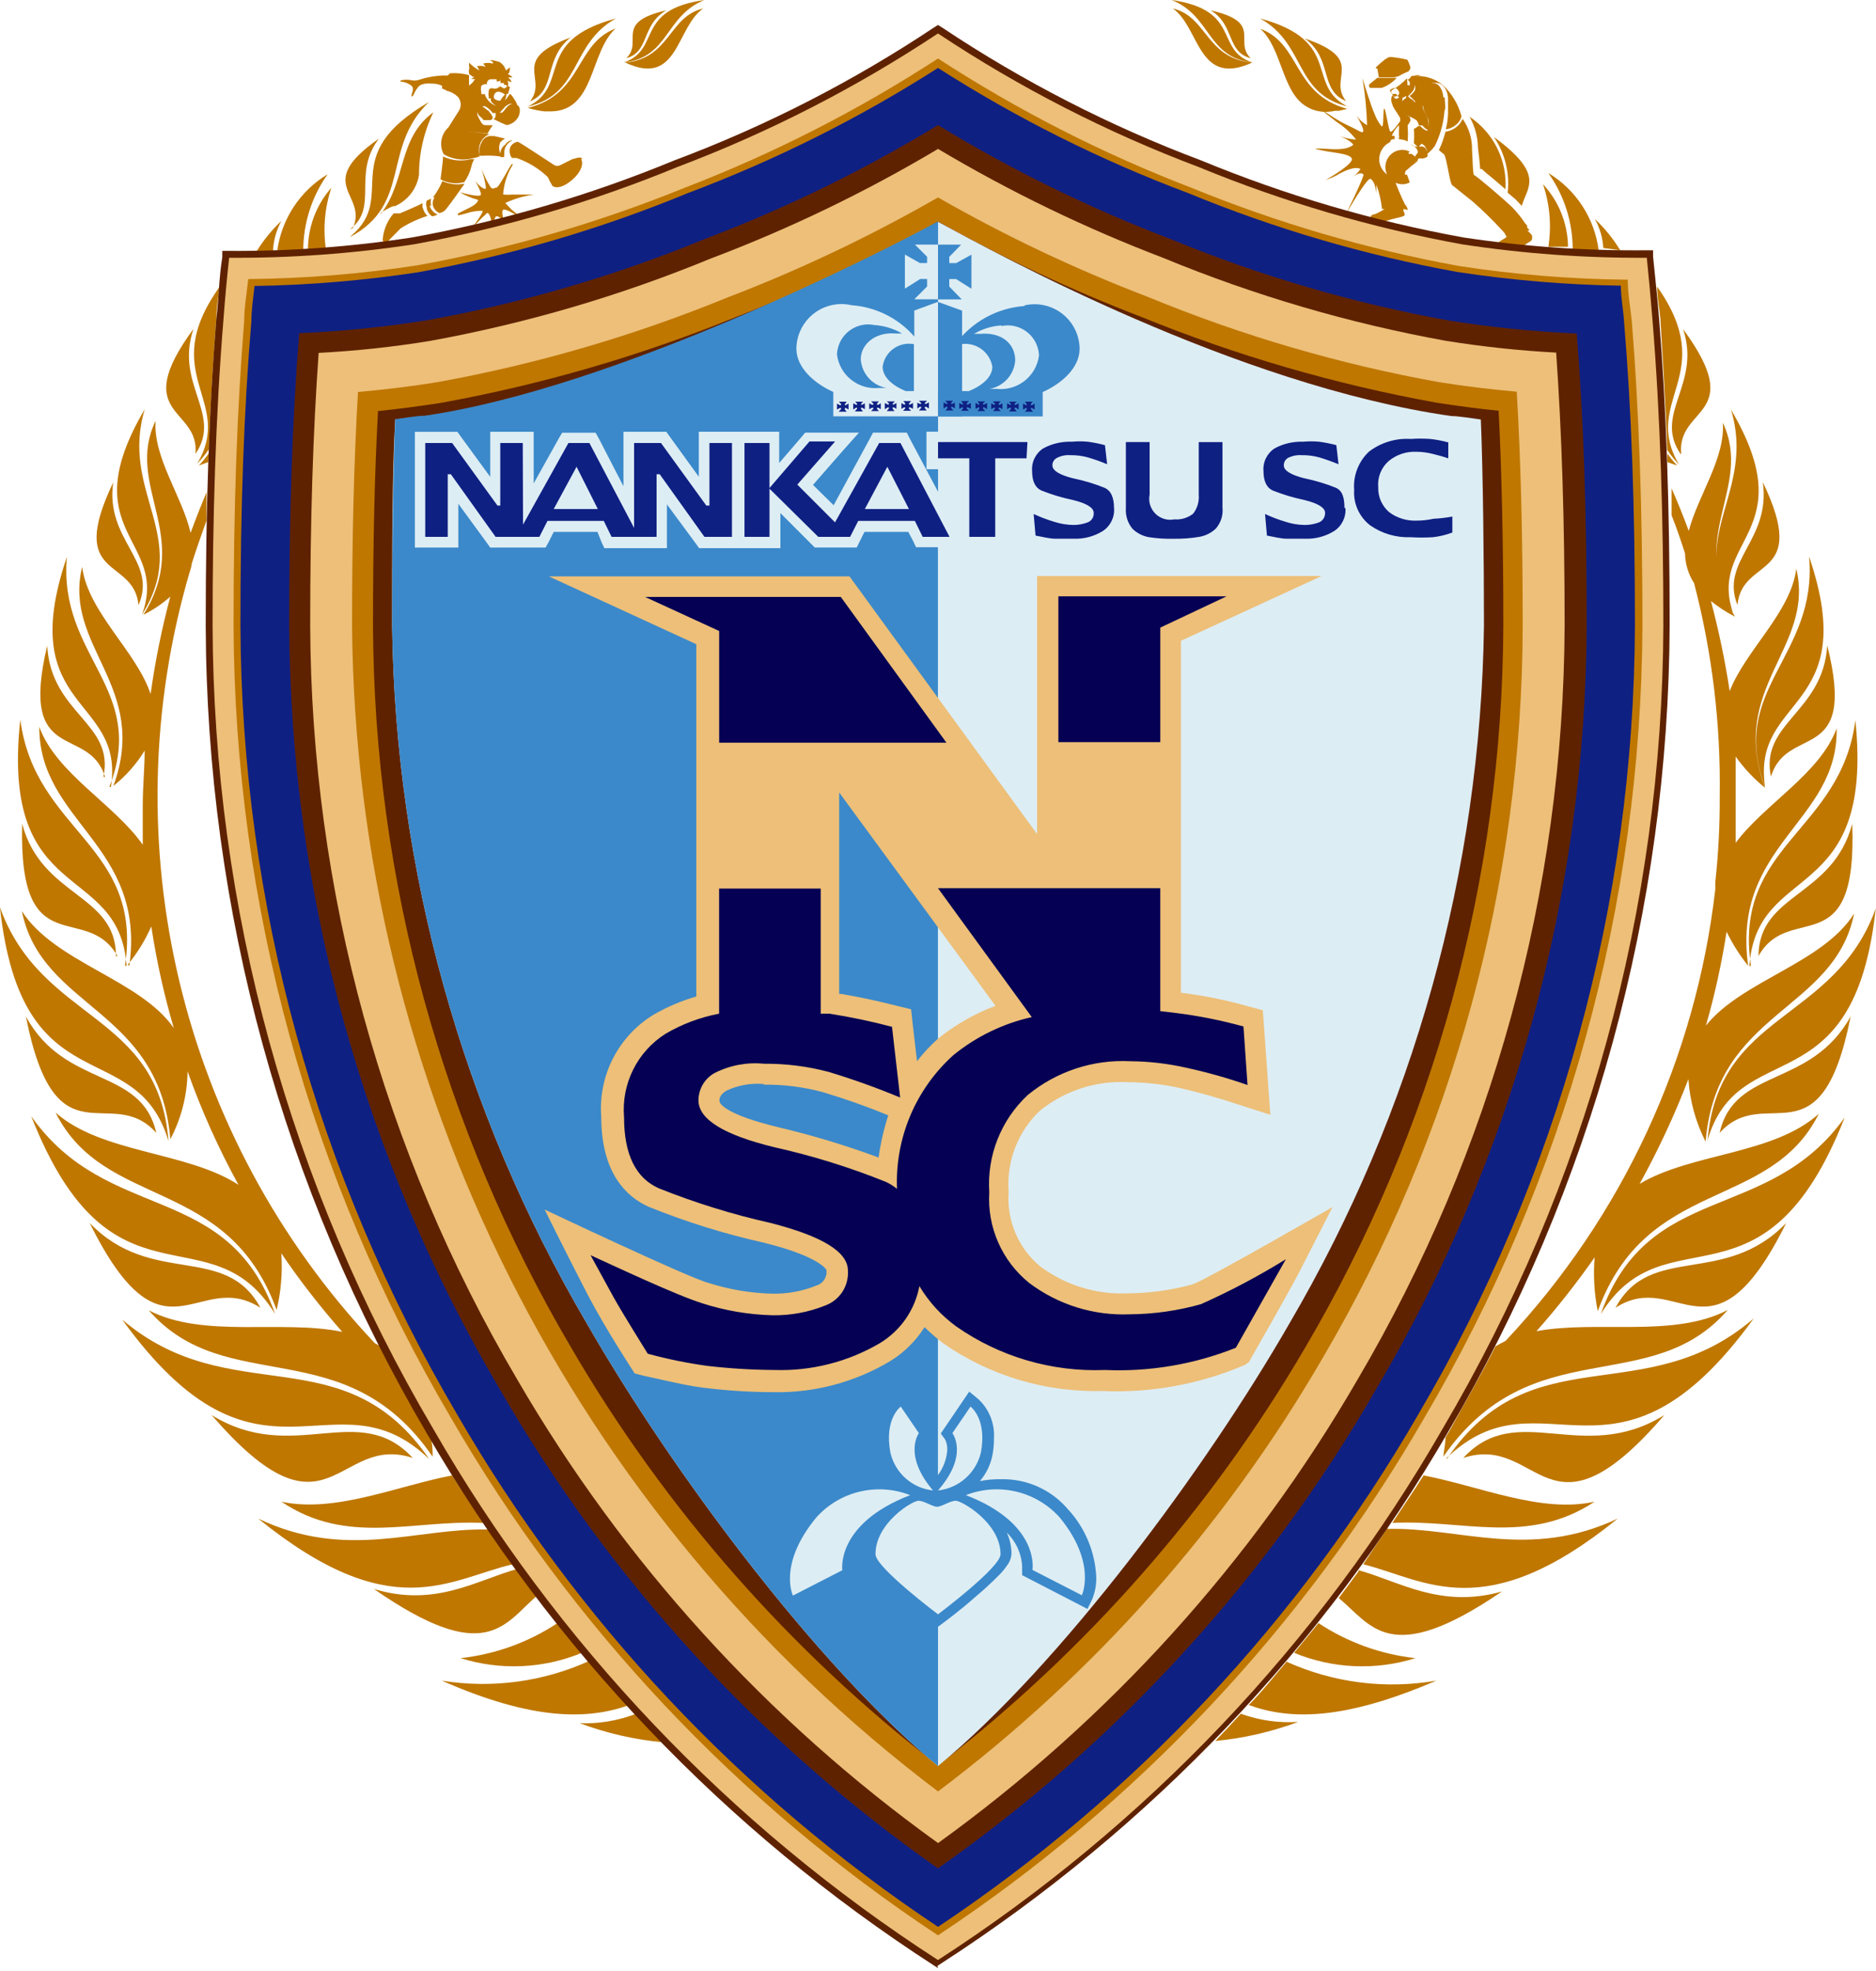 <?xml version="1.0" encoding="UTF-8"?><svg id="_レイヤー_1" xmlns="http://www.w3.org/2000/svg" viewBox="0 0 56.778 59.617"><defs><style>.cls-1{fill:none;}.cls-2{fill:#050053;}.cls-3,.cls-4{fill:#edbf78;}.cls-5,.cls-6{fill:#bf7700;}.cls-7,.cls-8{fill:#ddedf4;}.cls-9,.cls-10{fill:#0f2083;}.cls-11,.cls-12{fill:#3b89ca;}.cls-12,.cls-13,.cls-10,.cls-8,.cls-6,.cls-4{fill-rule:evenodd;}.cls-13{fill:#5f2200;}</style></defs><rect class="cls-1" width="56.778" height="59.617"/><path class="cls-5" d="m39.167,49.993c1.167.482,2.467.539,3.672.161-1.048-.115-2.054-.478-2.934-1.06l-.738.899Zm5.678-44.883l.104.095.341.284.274.237c.055-.874-.359-1.71-1.088-2.195.164.289.252.614.256.946.019.132.057.483.066.634l.047 0Zm3.539,2.46c-.125-.971-.686-1.831-1.524-2.337.486.682.744,1.5.738,2.337h.785Zm-2.508-1.533l.18.189c.17-.577.71-.946-.842-2.082.336.494.483,1.091.416,1.684l.246.208Zm4.58,7.57c.108.157.228.306.36.445-1.154-1.959,1.23-2.697-.662-5.384,0,.331.066.643.095.946.076,1.268.161,2.574.208,3.974v.019Zm-2.195,31.814c-1.609.36-3.463-.464-5.176-.795-.303.483-.625.946-.946,1.438,2.129-.114,4.107.691,6.123-.643Zm2.621-31.682c-.142-1.476,2.016-1.117.057-3.785.558,1.675-.908,2.564-.076,3.776l.019.009Zm-1.845-6.17c-.213-.348-.47-.666-.767-.946.149.271.236.571.256.88l.511.066Zm-2.176-.104h.596c-.009-.703-.279-1.377-.757-1.893.207.612.262,1.264.161,1.902v-.009ZM18.869,1.893c1.391-.151,1.24-1.401,2.451-1.893-2.139.303-1.287,1.505-2.451,1.893Zm-1.58-.766c-1.893.691-.681,1.23-1.249,1.94.823-.35.388-1.287,1.249-1.949v.009Zm23.449,1.93c-.568-.71.643-1.249-1.249-1.893.861.615.426,1.552,1.249,1.893ZM18.642.558c-2.555.691-1.334,2.025-2.678,2.669,1.656-.388,1.277-1.893,2.678-2.669Zm19.267,1.334c-1.164-.379-.312-1.58-2.451-1.893,1.211.483,1.06,1.732,2.451,1.893Zm2.905,1.344c-1.344-.653-.123-1.987-2.678-2.678,1.401.776,1.022,2.281,2.678,2.669v.009Zm-2.962-1.476c-.53-.52.397-1.079-1.211-1.448.738.445.473,1.259,1.211,1.448ZM20.166.312c-1.609.369-.681.946-1.211,1.448.71-.189.445-1.003,1.211-1.448Zm32.42,17.98c.142-1.476,2.195-.719.767-3.709.246,1.77-1.306,2.375-.767,3.719v-.009Zm1.013,5.195c.502-1.618,2.621-.303,1.703-3.965-.123,2.035-2.044,2.337-1.703,3.974v-.009Zm-.18.303c-.407-2.763,2.934-2.262,1.334-6.955.265,3.038-2.451,3.984-1.334,6.965v-.009ZM13.939,50.154c1.205.378,2.504.321,3.672-.161l-.738-.899c-.88.582-1.885.945-2.934,1.06Zm39.281-21.235c.946-1.684,3.0.312,2.839-4.003-.587,2.224-2.82,2.091-2.839,4.003Zm-.946,10.712c-1.628.842-3.946.293-5.772.634.629-.71,1.216-1.456,1.76-2.233-.044.544-.013,1.092.095,1.628,1.486-4.079,5.205-3,6.69-5.971-1.372,1.24-3.861,1.183-5.422,2.12.563-1.022,1.057-2.081,1.476-3.17.043.66.22,1.304.52,1.893.331-3.974,3.889-3.918,4.495-6.899-.946,1.505-3.397,2.025-4.485,3.388.268-.932.476-1.88.625-2.839.179.367.398.713.653,1.031-.511-3.672,2.735-4.344,2.678-7.182-.502,1.372-2.176,2.281-3.057,3.463v-2.612c.252.355.551.673.89.946-1.126-3.038,1.514-4.23.946-6.624-.17,1.325-1.533,2.46-2.016,3.7-.14-.918-.33-1.828-.568-2.725.226.182.47.341.729.473-1.505-2.413.558-3.899-.369-5.867.076,1.079-.748,2.195-1.031,3.274-.161-.435-.331-.861-.52-1.287v.814c.151.379.284.766.407,1.154.006.319.101.631.274.899.55,2.109.811,4.284.776,6.463.004.857-.04,1.713-.132,2.564-.005.072-.005.145,0,.218-.588,5.123-2.815,9.919-6.35,13.674l-.303.161c-.445.88-.946,1.741-1.419,2.602l-.095.151c0,.189-.047.379-.066.587,2.687-3.851,6.246-1.732,8.602-4.429l-.009-0Zm.672-10.409c.218-3.189,3.785-1.798,3.208-7.438-.435,3.388-3.709,3.766-3.161,7.428l-.047.009Zm-1.277,5.299c.946-3.293,4.438-.946,5.101-7.04-1.249,3.454-4.779,3.113-5.091,7.031l-.009.009Zm.804-15.917c-.842-2.3,2.129-2.46-.085-6.217.766,2.517-1.401,3.833.095,6.208l-.009.009ZM37.899,1.893c-1.41-.132-1.353-1.391-2.404-1.637.823.568.748,2.394,2.404,1.637Zm12.86,12.188c-.106-.113-.204-.233-.293-.36-.005.085-.005.17,0,.256l.293.104ZM8.517,45.422c1.997,1.344,3.974.539,6.113.643-.322-.473-.634-.946-.946-1.438-1.684.322-3.539,1.145-5.167.795ZM18.926,1.893c1.609.757,1.533-1.069,2.356-1.637-1.05.246-.994,1.505-2.356,1.637Zm-2.952,1.372c.164.049.332.084.502.104h.18c1.363,0,1.183-1.798,1.978-2.508-1.24.473-.975,1.978-2.659,2.404ZM38.145.871c.653.587.653,1.893,1.372,2.337l.114.066c.242.113.516.14.776.076h.123l.246-.057c-1.656-.454-1.391-1.959-2.631-2.423ZM6.312,13.721c-.089.127-.187.247-.293.36l.284-.104c.008-.085.011-.17.009-.256Zm-2.016,4.873c1.495-2.375-.672-3.691.085-6.217-2.214,3.757.757,3.918-.085,6.217Zm13.248,33.527c.807.302,1.65.496,2.508.577-.274-.284-.539-.568-.804-.861-.551.213-1.141.31-1.732.284h.028Zm.312-1.893c-1.402.642-2.963.853-4.485.606,2.773,1.221,4.429,1.183,5.678.738-.445-.407-.833-.852-1.221-1.306l.028-.038Zm19.73,1.571c-.265.293-.53.577-.804.861.858-.082,1.701-.276,2.508-.577-.588.038-1.178-.046-1.732-.246l.028-.038Zm-21.33-3.539l-.596-.804c-1.221.331-2.479,1.173-4.344.606,3.397,2.356,3.937,1.069,4.94.199Zm22.711,1.968c-.388.454-.776.946-1.173,1.344,1.23.445,2.839.483,5.678-.738-1.531.267-3.106.069-4.523-.568l.019-.038Zm-25.976-6.094c-2.593-3.785-6-1.419-9.293-4.22,4.192,5.791,6.388,1.438,9.293,4.22Zm2.527,3.18l-.738-1.05c-2.167-.057-4.296.946-6.965-.331,4.041,3.274,5.763,1.836,7.703,1.382Zm-3.028-3.217c-1.637-1.77-3.605.237-6.085-1.296,3.558,4.116,3.766.539,6.085,1.296Zm39.555-9.832c1.401-1.542,3.066,1.031,3.965-3.52-1.211,2.186-3.511,1.524-3.965,3.52Zm-3.151,5.29c1.893-1.221,2.924,1.959,5.167-2.564-1.874,1.949-4.107.596-5.167,2.564Zm-.445.189c1.978-3.17,4.949.237,7.381-5.943-2.318,3.246-5.933,1.883-7.381,5.943Zm-7.334,7.788l-.596.804c1.003.833,1.542,2.12,4.94-.199-1.864.53-3.123-.312-4.344-.643v.038Zm-33.234-7.977c-1.06-1.968-3.293-.615-5.167-2.564,2.243,4.523,3.255,1.344,5.167,2.564ZM11.526,6.435c.117-.076.241-.143.369-.199h.057c.389-.17.664-.527.729-.946h0c-0-.656.149-1.303.435-1.893-1.079.785-.814,2.063-1.59,3.075v-.038Zm32.761,37.663c2.318-.757,2.527,2.839,6.085-1.296-2.479,1.533-4.448-.473-6.085,1.296Zm-.502,0c2.905-2.782,5.101,1.571,9.293-4.22-3.293,2.839-6.709.445-9.293,4.258v-.038Zm-1.788,2.11l-.738,1.107c1.893.473,3.662,1.893,7.703-1.382-2.669,1.259-4.798.256-6.965.312v-.038ZM8.517,6.681c-.296.28-.554.598-.767.946h.511c.009-.331.097-.656.256-.946Zm-2.555,7.353c.131-.139.251-.287.36-.445.047-1.401.132-2.706.227-3.965,0-.312.057-.634.095-.946-1.912,2.678.473,3.416-.681,5.356Zm-1.77,4.268c.587-1.344-1.013-1.949-.766-3.709-1.429,2.99.625,2.233.766,3.709Zm1.722-4.571c.833-1.211-.634-2.101-.057-3.785-1.959,2.669.199,2.356.057,3.785Zm2.413,26.014c-1.448-4.06-5.063-2.697-7.381-5.981,2.432,6.179,5.403,2.773,7.381,5.981Zm.946-32.174h.596c-.099-.635-.044-1.284.161-1.893-.461.522-.713,1.196-.71,1.893h-.047Zm1.315-.397c1.893-1.013.946-2.697,2.394-4.088-2.829,1.647-.927,2.829-2.347,4.041l-.047.047Zm0-.237c.89-.662.057-1.665.88-2.744-2.006,1.401-.331,1.665-.785,2.697l-.095.047Zm-1.41.634c.002-.825.26-1.628.738-2.3-.828.498-1.388,1.343-1.524,2.3h.785Zm-4.079,26.941c-.312-3.918-3.842-3.577-5.101-7.069.662,6.085,4.116,3.785,5.101,7.069Zm-.369-.246c-.454-1.997-2.754-1.334-3.946-3.52.899,4.552,2.564,1.978,3.946,3.52Zm-.946-5.053c.549-3.662-2.725-4.041-3.17-7.447-.615,5.678,2.99,4.258,3.217,7.447l-.047-0Zm-.274-.293c0-1.893-2.252-1.779-2.839-4.003-.114,4.315,1.921,2.318,2.886,4.003h-.047Zm-.199-5.119c1.164-2.981-1.552-3.927-1.287-6.955-1.599,4.694,1.76,4.192,1.334,6.955h-.047Zm-.18-.303c.341-1.637-1.58-1.893-1.703-3.965-.871,3.662,1.249,2.347,1.751,3.965h-.047Zm.738,5.678c.288-.35.527-.739.71-1.154.158,1.039.385,2.067.681,3.075-1.022-1.476-3.596-1.978-4.599-3.539.606,2.981,4.154,2.924,4.495,6.898.334-.633.513-1.337.52-2.053.421,1.185.937,2.333,1.542,3.435-1.552-1.013-4.135-.946-5.536-2.186,1.486,2.971,5.205,1.893,6.69,5.971.134-.56.182-1.138.142-1.713.564.83,1.181,1.623,1.845,2.375-1.836-.379-4.211.208-5.858-.653,2.356,2.697,5.952.577,8.592,4.429,0-.208,0-.397-.066-.587l-.095-.151c-.502-.861-.946-1.722-1.419-2.602l-.17-.095c-5.877-6.229-8.01-15.108-5.602-23.326.031-.086.054-.175.066-.265.142-.445.293-.871.445-1.296v-.852c-.17.407-.331.814-.483,1.23-.255-1.107-1.136-2.271-1.06-3.388-.946,1.968,1.136,3.454-.369,5.867.294-.147.568-.331.814-.549-.258.968-.457,1.951-.596,2.943-.435-1.296-1.893-2.47-2.072-3.842-.587,2.413,2.053,3.605.946,6.624.376-.298.697-.66.946-1.069,0,.539-.057,1.079-.057,1.628v1.221c-.861-1.23-2.621-2.158-3.132-3.568-.009,2.886,3.236,3.568,2.725,7.23l-.047-.038Z"/><path class="cls-5" d="m14.81,4.06h0c-.331-.059-.667-.087-1.003-.085h0c.317-.001.633.021.946.066.049-.088.103-.173.161-.255h-.227c-.076,0-.114-.066-.151-.132-.032-.055-.061-.112-.085-.17-.007-.021-.007-.045,0-.066v-.085l.076-.066c.029-.028.065-.047.104-.057h0c.085,0,.151.076.189.104.035.029.064.064.085.104h.076c.047.009.095.009.142,0h0s.057-.076.114-.132c.053-.074.13-.127.218-.151h0c.077-.004.152.023.208.076-.019-.079-.054-.153-.104-.218,0,0-.085-.151-.132-.151-.056.093-.122.179-.199.255-.063.051-.138.087-.218.104h0c-.164-.059-.291-.192-.341-.36-.034.012-.07.012-.104,0,.003-.022.003-.044,0-.066-.014-.056-.014-.114,0-.17.016-.027.044-.045.076-.047.029-.019.066-.019.095,0h0c-.004-.016-.004-.032,0-.047.007-.056.049-.102.104-.114h.189c.006.022.006.045,0,.066h-.057.066c.036.004.072-.003.104-.019v-.057h0c.011.04.011.083,0,.123h.104c.013.017.013.04,0,.057h.057s.047,0,.047.104c.076-.17,0-.227,0-.227.046.01.09.026.132.047-.014-.059-.052-.111-.104-.142.043-.014.089-.014.132,0-.033-.051-.083-.088-.142-.104.076-.047.066-.208.066-.208l-.123.095c-.032-.12-.115-.221-.227-.274v.123c.022-.026.042-.055.057-.085-.102-.054-.216-.081-.331-.076.151.047.104.104.104.104-.096-.028-.198-.028-.293,0,.057.066.114.123,0,.076-.06-.01-.12-.01-.18,0l.066.132c-.115-.064-.22-.143-.312-.237-.003.109.013.218.047.322h0s-.047-.18-.047-.142c-.009.044-.009.089,0,.132h0s0,.057.057.066,0,0,0,0h0c.024.034.062.055.104.057h0l-.095.057h0c.037.007.076.007.114,0h0c-.04.082-.102.151-.18.199h0v-.208h0c.003-.035.003-.069,0-.104-.187-.054-.383-.073-.577-.057l-.066.066h-.132c-.264.011-.525.059-.776.142-.069.015-.14.015-.208,0-.091-.019-.184-.019-.274,0-.057,0-.057.057,0,.047.107.013.209.056.293.123.095.085,0,.237,0,.284s0,.066.057,0c.037-.093.088-.179.151-.255.057-.066.18-.114.416-.095.105-.001.208.022.303.066-.005.028-.005.057,0,.085.051.014.099.037.142.066.129.031.246.096.341.189.104.133.104.321,0,.454l-.293.464c-.228.207-.287.542-.142.814.263.153.575.197.871.123.071-.013.141-.032.208-.057v-.095c-.055-.241.074-.486.303-.577Zm-1.401.672c0,.151-.066.615-.076.691.219.123.478.153.719.085h0c.103-.145.177-.309.218-.483.016-.074.044-.145.085-.208h-.114c-.279.07-.574.04-.833-.085Zm1.997-2.12h-.047c-.031.027-.066.05-.104.066h0l-.114-.066h0l-.095.057h0c-.045.019-.097.019-.142,0h-.047c-.035.01-.061.04-.066.076-.004.038-.004.076,0,.114v.076h0c.003-.019.003-.038,0-.057.005-.031.005-.063,0-.095h0c-.01.044-.01.089,0,.132v.057c.021.009.045.009.066,0h0c-.003.028-.003.057,0,.085.058.084.14.147.237.18h0c.049-.016.094-.042.132-.076.058-.098.093-.208.104-.322h.047l.057-.199-.028-.028Zm-.265.435s-.265,0-.18-.189.322,0,.322,0c-.056.056-.104.12-.142.189Zm-1.987,2.924h0c-.048.065-.068.147-.057.227.025.108.098.199.199.246h0c.083-.01.159-.055.208-.123.132-.161.473-.643.558-.766-.226.045-.461.019-.672-.076-.076.174-.171.339-.284.492h.047Zm-.104.246c-.022-.068-.022-.141,0-.208l-.132.057h0c-.032.066-.032.143,0,.208-.004.015-.004.032,0,.047.025.087.079.164.151.218h.047l.132-.047c-.119-.049-.21-.15-.246-.274l.047-0Zm2.508-1.968h-.095c-.07.019-.131.062-.17.123-.087.061-.143.159-.151.265-.003.038-.003.076,0,.114h.123c-.01-.024-.01-.051,0-.076-.026-.182.076-.358.246-.426h.047Zm2.072.558c-.066-.095-.227,0-.293,0l-.379.189c-.056.03-.124.03-.18,0-.265-.17-.946-.625-1.088-.7h0c-.018-.01-.039-.01-.057,0-.082.021-.151.076-.189.151-.027.076-.027.16,0,.237.007.037.027.071.057.095h.132c.353.122.676.319.946.577.036.082.077.161.123.237,0,.047.199.18.568-.114s.388-.577.312-.672h.047Zm-4.836,1.486c-.014-.049-.014-.102,0-.151-.17.095-.691.312-.691.312h-.189c-.189.218-.304.489-.331.776,0,.161.114.151.161.076s.256-.265.379-.397c.254-.161.527-.288.814-.379-.064-.059-.11-.134-.132-.218l-.009-.019Zm2.546-2.508c.142-.026.267-.112.341-.237.045-.081.061-.174.047-.265,0-.076-.132-.17-.218-.151h0c-.075.024-.141.07-.189.132-.057.066-.085.123-.132.142h0c-.062.014-.127.014-.189,0,.002.032.002.063,0,.095h0c-.002.049-.031.093-.076.114h-.076.123c.119.065.242.122.369.17Zm-.199.52c.041-.045.089-.083.142-.114l-.331-.076h-.142c-.108.02-.198.095-.237.199-.054.091-.075.198-.057.303-.005.031-.005.063,0,.095h.066c.186-.011.373-.005.558.019v-.095c-.044-.106-.044-.225,0-.331Zm-.52-1.107h0c-.031.01-.06.026-.085.047-.024.028-.053.05-.085.066h0v.057s0,.104.085.161.085.114.114.104h.208s.057-.047.057-.076h0c-.015-.045-.037-.086-.066-.123h0l-.076-.095c-.047,0-.104-.104-.161-.095h0l.009-.047Zm.88,2.687h.662c-.301.041-.595.127-.871.255l.18.189c.11.097.227.185.35.265.114.076.095.076.057.057l-.218-.123c-.095-.057-.397-.246-.445-.17s.047.397.123.558,0,.142,0,0-.256-.445-.341-.36c-.071.165-.113.341-.123.52-.008-.088-.008-.177,0-.265,0-.227-.076-.379-.132-.369-.186.168-.359.348-.52.539.189-.255.426-.587.379-.606-.164-.001-.327.024-.483.076-.208.057-.312.095-.246,0l.322-.161c.284-.132.274-.246.274-.246-.193-.049-.378-.126-.549-.227.218.057.568.142.625.085s-.17-.445-.17-.445c.104.161.274.274.322.255s-.123-.615-.123-.615c.07.204.165.398.284.577.066.066.104,0,.17,0s.388-.625.445-.691.057,0,0,.076c-.142.253-.226.534-.246.823.101.012.202.012.303,0l-.028 0Z"/><path class="cls-5" d="m41.732,2.337h.464c.081-.01.159-.039.227-.085l.161-.076c.057,0,.104-.095.104-.132-.021-.083-.053-.162-.095-.237-.168-.042-.339-.071-.511-.085-.104,0-.293.18-.397.274s0,.076,0,.076l.047.265Zm.946,1.278v-.066h0c-.048-.026-.092-.058-.132-.095-.057-.051-.105-.112-.142-.18h0c.033.06.074.114.123.161.035.037.076.066.123.085.076.03.149.068.218.114.039.046.065.102.076.161.035-.004.07-.004.104,0,.047.047.104.123.18.132.009-.047.009-.095,0-.142.005-.038.005-.076,0-.114,0-.123-.114-.265-.161-.388-.018-.091-.018-.184,0-.274v-.123c.003-.087.029-.172.076-.246.051-.072.13-.12.218-.132h.095c.096-.006.189.036.246.114.077.101.12.223.123.35v.473c-.006.156-.028.312-.066.464.132,0,.426-.142.473-.397h0c-.098-.362-.295-.69-.568-.946-.198-.157-.439-.25-.691-.265h-.104c.033-.013.071-.013.104,0,0,0,0-.066-.199,0,.024-.01.051-.01.076,0-.043-.013-.089-.013-.132,0-.028.047-.067.086-.114.114h0c.023.014.043.033.057.057.01.037.01.076,0,.114-.027-.002-.054-.012-.076-.028h0c.017-.029.017-.065,0-.095.008-.031.008-.064,0-.095h0c-.139.145-.299.269-.473.369v.104h.142c.032.049.07.093.114.132.142,0,.35-.17.379-.303h0c-.032.097-.099.179-.189.227h0v.095h0c.009-.019.018-.038.028-.057h0c.076-.063.143-.136.199-.218.018-.05.034-.1.047-.151h0v.379c.005.05.005.101,0,.151h0l-.114-.104c-.057,0-.085-.085-.104-.076h0l-.114.085c-.024.017-.044.04-.057.066h0c.005-.057.005-.114,0-.17-.06.043-.127.075-.199.095h0c-.039-.034-.074-.072-.104-.114h0c-.044.086-.044.188,0,.274,0,.085.199.322.237.426v.085c-.114.161-.237.331-.293.322s-.142-.691-.189-.7,0,.625-.085.53c-.079-.097-.143-.206-.189-.322-.142-.312-.388-1.136-.388-1.136.082.472.129.95.142,1.429-.129-.071-.239-.172-.322-.293,0,0,.369.606.123.492h0l-.256-.132c-.242-.108-.473-.238-.691-.388-.208-.142-.189-.104-.132-.057l.35.274c.227.146.428.328.596.539-.175-.009-.348-.048-.511-.114,0,0,.36.142.426.274-.237.189-.653.123-.946.114s-.256,0,.057.066.946.095.833.303-.776.577-.776.577c.153-.049.299-.115.435-.199.274-.142.483-.199.615-.132-.063.096-.143.179-.237.246.218-.161.293-.123.331-.066-.085.284-.53,1.173-.53,1.173.293-.492.672-1.117.748-1.05s.132.142.17.435v-.341.076c.084.239.142.486.17.738h.076c-.095.065-.196.119-.303.161-.085,0-.123.066-.132.114-.009.047,0,.237.483.085.237-.076.426-.104.52-.142s0-.132,0-.189.104,0,.123,0,0-.095-.057-.132.104,0,0,0c-.136-.277-.256-.561-.36-.852-.254-.061-.434-.288-.435-.549.001-.223.13-.425.331-.52h0c.002-.039.029-.073.066-.085h.066c.005-.034.005-.07,0-.104h-.085c.051-.12.125-.229.218-.322.006.057.006.114,0,.17h0c.003.041.003.082,0,.123.009.044.009.089,0,.132h0c.092.003.182.025.265.066.011-.148.011-.297,0-.445v-.047c.043-.049.076-.107.095-.17l-.019 0Zm-.492-.691l-.123-.189s.151-.161.256,0-.114.189-.114.189l-.019 0Zm-.729-.265h.36c.174-.061.331-.165.454-.303h-.587l-.246.199s-.019.085.038.104l-.019 0Zm1.306.35c.029.017.055.039.076.066.005-.035.005-.07,0-.104v-.265h0c-.044.079-.106.147-.18.199,0,0,.085.066.123.104l-.019 0Zm.426.946c-.079-.026-.148-.076-.199-.142h-.066c-.039.036-.084.065-.132.085.011.145.011.29,0,.435l.104.095h.057c.097-.105.174-.227.227-.36l.009-.114Zm-.946.218h0c.034-.008.07-.008.104,0h-.104Zm1.438-1.24c-.005-.116-.044-.228-.114-.322-.05-.064-.127-.099-.208-.095h-.085c-.076.01-.145.051-.189.114-.04.065-.06.141-.057.218-.004.044-.004.088,0,.132-.003.088.014.175.047.255,0,.114.123.265.161.397.005.041.005.082,0,.123-.002.089-.024.177-.066.255-.052.118-.119.229-.199.331.066.003.126.038.161.095.041.065.064.14.066.218h0c.085-.069.161-.149.227-.237.167-.334.267-.697.293-1.069.047-.057.009-.237.009-.388l-.047-.028Zm2.687,4.192c-.04-.057-.088-.108-.142-.151h.047c.047,0-.066-.104-.066-.104,0,0,.066,0-.047-.114-.121-.184-.261-.355-.416-.511-.208-.199-1.079-.946-1.126-.946s-.047-.53-.066-.757c.009-.338-.091-.669-.284-.946-.094.211-.291.358-.52.388-.048.192-.115.379-.199.558l.151.123c.085.066.18.946.265.946l.615.492c.306.268.596.552.871.852.055.051.1.112.132.18,0,.076.047,0,.066,0s-.18.114-.265.17-.066.142.047.199c.184.065.384.065.568,0,.104-.047.189-.132.293-.189s.076-.123.076-.189Zm-3.785-1.845c-.018.009-.039.009-.057,0h0c-.006-.018-.006-.038,0-.057h0s0-.057.057-.085c.11-.086.206-.188.284-.303h0c-.004-.036-.021-.07-.047-.095-.028-.036-.063-.065-.104-.085h-.076c-.01-.018-.01-.039,0-.057h.047c-.072-.042-.153-.065-.237-.066-.287-0-.521.233-.521.52-0.0.287.233.521.52.521h0c.076 0.0.151-.019.218-.057h0l-.085-.237Zm.577-.776c-.033-.046-.085-.074-.142-.076h0c-.024.01-.051.01-.076,0-.044.009-.089.009-.132,0l-.095-.047h-.047c.025.003.051.003.076,0,.042.026.08.058.114.095.031.038.05.084.057.132h0c-.079.123-.178.232-.293.322h0l.085-.057c.058-.038.112-.083.161-.132h0c-.064.09-.144.167-.237.227-.033.015-.062.038-.085.066h0c.028.008.057.008.085,0l.151-.095.095-.104h0c-.032.046-.071.087-.114.123-.046.038-.097.07-.151.095h.047c.091-.05.174-.114.246-.189,0,0,0-.076.057-.076h0c.086.019.177-.002.246-.057.004-.08-.016-.159-.057-.227l.009-0Z"/><path class="cls-13" d="m28.389,59.532l-.114-.076c-6.316-4.074-11.576-9.587-15.349-16.087-4.362-7.409-6.674-15.845-6.7-24.443,0-3.624.104-6.577.322-9.293.076-.596.076-1.221.18-1.855v-.189h.189c1.859.013,3.717-.123,5.555-.407,2.718-.493,5.376-1.274,7.93-2.328,2.766-1.035,5.405-2.385,7.864-4.022l.123-.076.123.076c2.453,1.636,5.085,2.985,7.845,4.022,2.554,1.054,5.212,1.835,7.93,2.328,1.838.277,3.696.407,5.555.388h.189v.189c.066.662.132,1.268.18,1.845.218,2.716.322,5.678.322,9.293-.032,8.585-2.344,17.007-6.7,24.405-3.773,6.5-9.033,12.013-15.349,16.087l-.114.076.019.066Z"/><path class="cls-4" d="m49.841,7.797c-1.872.011-3.742-.125-5.593-.407-2.731-.497-5.401-1.28-7.968-2.337-2.775-1.045-5.422-2.401-7.892-4.041-2.471,1.638-5.118,2.994-7.892,4.041-2.566,1.057-5.237,1.84-7.968,2.337-1.851.282-3.721.418-5.593.407-.069.631-.126,1.246-.17,1.845-.246,3-.331,6.104-.331,9.274.026,8.546,2.329,16.931,6.671,24.291,3.74,6.5,8.98,12.013,15.283,16.078,6.304-4.068,11.544-9.583,15.283-16.087,4.339-7.355,6.642-15.733,6.671-24.273,0-3.17-.085-6.274-.331-9.274-.05-.618-.107-1.236-.17-1.855Z"/><path class="cls-6" d="m28.389,58.538c-6.059-3.999-11.104-9.355-14.734-15.642-4.28-7.265-6.553-15.537-6.586-23.97,0-3.596.104-6.529.322-9.226,0-.397.076-.823.123-1.259,1.714-.016,3.425-.156,5.119-.416,2.771-.5,5.482-1.287,8.091-2.347,2.684-1.032,5.253-2.342,7.665-3.908,2.412,1.567,4.981,2.877,7.665,3.908,2.608,1.067,5.319,1.859,8.091,2.366,1.694.261,3.405.4,5.119.416,0,.435.085.861.123,1.259.218,2.697.322,5.678.322,9.226-.043,8.439-2.329,16.715-6.624,23.979-3.626,6.271-8.656,11.616-14.696,15.614Z"/><path class="cls-10" d="m28.389,58.282c-5.979-3.979-10.959-9.283-14.554-15.5-4.263-7.23-6.526-15.463-6.558-23.856,0-3.596.104-6.52.331-9.207,0-.341.057-.7.095-1.069,1.66-.026,3.317-.166,4.959-.416,2.796-.508,5.53-1.31,8.157-2.394,2.648-.995,5.186-2.263,7.57-3.785,2.384,1.524,4.921,2.792,7.57,3.785,2.621,1.08,5.349,1.879,8.138,2.385,1.641.251,3.298.39,4.959.416,0,.369.076.729.095,1.069.227,2.687.331,5.612.331,9.207-.03,8.396-2.293,16.633-6.558,23.866-3.59,6.215-8.563,11.519-14.535,15.5Z"/><path class="cls-13" d="m28.389,56.513c-5.417-3.8-9.939-8.738-13.248-14.469-4.143-7.003-6.348-14.982-6.388-23.118,0-3.454.095-6.274.303-8.848,1.29-.056,2.576-.186,3.851-.388,2.886-.52,5.71-1.345,8.422-2.46,2.453-.93,4.817-2.083,7.059-3.445,2.243,1.365,4.606,2.521,7.059,3.454,2.713,1.115,5.536,1.94,8.422,2.46,1.275.202,2.561.332,3.851.388.208,2.583.303,5.403.303,8.848-.041,8.133-2.246,16.109-6.388,23.109-3.309,5.73-7.831,10.669-13.248,14.469Z"/><path class="cls-4" d="m28.389,55.746c-5.187-3.724-9.528-8.503-12.737-14.024-4.07-6.91-6.231-14.777-6.264-22.796,0-3.198.085-5.839.256-8.252,1.125-.059,2.247-.179,3.359-.36,2.919-.53,5.774-1.368,8.517-2.498,2.383-.901,4.682-2.009,6.87-3.312,2.178,1.296,4.464,2.401,6.832,3.303,2.743,1.131,5.598,1.968,8.517,2.498,1.112.18,2.234.3,3.359.36.17,2.423.256,5.063.256,8.252-.031,8.023-2.193,15.893-6.264,22.806-3.198,5.517-7.526,10.296-12.699,14.024Z"/><path class="cls-6" d="m28.389,54.185c-11.066-8.361-17.619-21.39-17.734-35.259,0-2.706.057-4.978.18-7.069.833-.076,1.618-.17,2.375-.293,3.015-.543,5.965-1.403,8.801-2.564,2.201-.842,4.334-1.855,6.378-3.028,2.045,1.17,4.177,2.179,6.378,3.019,2.822,1.162,5.759,2.022,8.763,2.564.757.123,1.542.218,2.375.293.123,2.091.18,4.372.18,7.069-.016,7.794-2.106,15.443-6.056,22.162-2.964,5.103-6.922,9.56-11.639,13.106Z"/><path class="cls-13" d="m28.389,53.4c-4.479-3.457-8.248-7.746-11.1-12.633-3.899-6.62-5.969-14.158-6-21.841,0-2.479.047-4.561.151-6.492.643-.066,1.268-.151,1.893-.246,3.056-.554,6.047-1.423,8.924-2.593,2.111-.816,4.161-1.784,6.132-2.896,1.978,1.109,4.034,2.074,6.151,2.886,2.877,1.17,5.867,2.039,8.924,2.593.615.095,1.23.18,1.893.246.095,1.893.142,4.012.142,6.492-.029,7.686-2.099,15.227-6,21.85-2.858,4.885-6.629,9.174-11.11,12.633Z"/><path class="cls-8" d="m28.389,53.418c-3.709-3.057-8.119-9.009-10.636-13.4-3.759-6.401-5.788-13.67-5.886-21.093,0-1.949,0-4.675.095-6.236l.89-.104c5.612-.643,13.797-4.921,15.538-5.877,1.741.946,9.037,4.949,15.538,5.877.237,0,.662.076.89.104.066,1.561.095,4.296.095,6.236-.102,7.425-2.13,14.697-5.886,21.102-2.517,4.381-6.927,10.334-10.636,13.39Z"/><polygon class="cls-12" points="28.389 9.056 29.108 9.056 28.73 8.668 28.73 8.441 28.938 8.441 28.938 8.441 29.401 8.734 29.401 7.703 28.938 7.958 28.73 7.958 28.73 7.769 29.089 7.4 28.389 7.4 28.389 9.056 28.389 9.056"/><path class="cls-12" d="m31.01,9.236c.734-.167,1.464.292,1.631,1.026.022.095.033.192.034.29,0,.568-.539,1.05-1.117,1.306v.738h-3.17v-.767h1.031-.095c.331-.132.71-.388.71-.738-.077-.447-.498-.75-.946-.681h-.17c.493-.674,1.258-1.096,2.091-1.154v-.019Zm-.7.625c.512-.105,1.012.225,1.117.737.01.05.016.101.019.152-.079.629-.647,1.079-1.278,1.013h-.218c.425-.076.744-.431.776-.861,0-.502-.407-.861-1.06-.804h-.189c.254-.149.539-.236.833-.256v.019Z"/><polygon class="cls-12" points="29.118 9.397 28.389 9.132 28.389 12.595 29.118 12.595 29.118 9.397"/><polygon class="cls-10" points="25.569 12.226 25.569 12.255 25.597 12.255 25.682 12.207 25.682 12.387 25.597 12.34 25.569 12.34 25.569 12.387 25.626 12.453 25.38 12.453 25.455 12.378 25.455 12.34 25.418 12.34 25.418 12.34 25.332 12.387 25.332 12.207 25.418 12.255 25.455 12.255 25.455 12.217 25.389 12.15 25.626 12.15 25.569 12.226 25.569 12.226"/><polygon class="cls-10" points="26.061 12.217 26.061 12.245 26.089 12.245 26.175 12.198 26.175 12.378 26.089 12.33 26.061 12.33 26.061 12.378 26.118 12.444 25.872 12.444 25.938 12.368 25.938 12.33 25.91 12.33 25.91 12.33 25.824 12.387 25.824 12.198 25.91 12.245 25.938 12.245 25.938 12.207 25.881 12.15 26.118 12.15 26.061 12.217 26.061 12.217"/><polygon class="cls-10" points="26.544 12.207 26.544 12.245 26.581 12.245 26.657 12.198 26.657 12.378 26.581 12.33 26.544 12.33 26.544 12.368 26.6 12.434 26.364 12.434 26.43 12.368 26.43 12.33 26.392 12.33 26.392 12.33 26.307 12.378 26.307 12.198 26.392 12.245 26.43 12.245 26.43 12.207 26.364 12.141 26.6 12.141 26.544 12.207 26.544 12.207"/><polygon class="cls-10" points="27.017 12.207 27.017 12.236 27.055 12.236 27.13 12.188 27.13 12.368 27.055 12.321 27.017 12.321 27.017 12.368 27.074 12.434 26.837 12.434 26.903 12.359 26.903 12.321 26.865 12.321 26.865 12.321 26.78 12.378 26.78 12.188 26.865 12.236 26.903 12.236 26.903 12.198 26.837 12.141 27.083 12.141 27.017 12.207 27.017 12.207"/><polygon class="cls-10" points="27.509 12.207 27.509 12.236 27.547 12.236 27.632 12.188 27.632 12.368 27.547 12.321 27.509 12.321 27.509 12.359 27.575 12.425 27.329 12.425 27.395 12.359 27.395 12.321 27.357 12.321 27.357 12.321 27.282 12.368 27.282 12.188 27.357 12.236 27.395 12.236 27.395 12.198 27.339 12.132 27.575 12.132 27.509 12.207 27.509 12.207"/><polygon class="cls-10" points="27.991 12.188 27.991 12.217 28.029 12.217 28.114 12.169 28.114 12.359 28.029 12.302 27.991 12.302 27.991 12.349 28.048 12.415 27.812 12.415 27.878 12.34 27.878 12.302 27.84 12.302 27.84 12.302 27.764 12.359 27.764 12.179 27.84 12.217 27.878 12.217 27.878 12.188 27.812 12.122 28.058 12.122 27.991 12.188 27.991 12.188"/><polygon class="cls-10" points="31.076 12.226 31.076 12.255 31.048 12.255 30.963 12.207 30.963 12.387 31.048 12.34 31.076 12.34 31.076 12.387 31.02 12.453 31.266 12.453 31.199 12.378 31.199 12.34 31.228 12.34 31.228 12.34 31.313 12.387 31.313 12.207 31.237 12.255 31.199 12.255 31.199 12.217 31.256 12.15 31.02 12.15 31.076 12.226 31.076 12.226"/><polygon class="cls-10" points="30.594 12.217 30.594 12.245 30.565 12.245 30.48 12.198 30.48 12.378 30.556 12.33 30.594 12.33 30.594 12.378 30.537 12.444 30.774 12.444 30.707 12.368 30.707 12.33 30.745 12.33 30.745 12.33 30.83 12.387 30.83 12.198 30.745 12.245 30.707 12.245 30.707 12.207 30.774 12.15 30.537 12.15 30.594 12.217 30.594 12.217"/><polygon class="cls-10" points="30.111 12.207 30.111 12.245 30.083 12.245 29.998 12.198 29.998 12.378 30.073 12.33 30.111 12.33 30.111 12.368 30.054 12.434 30.291 12.434 30.225 12.368 30.225 12.33 30.263 12.33 30.263 12.33 30.338 12.378 30.338 12.198 30.263 12.245 30.225 12.245 30.225 12.207 30.291 12.141 30.045 12.141 30.111 12.207 30.111 12.207"/><polygon class="cls-10" points="29.638 12.207 29.638 12.236 29.61 12.236 29.524 12.188 29.524 12.368 29.61 12.321 29.638 12.321 29.638 12.368 29.581 12.434 29.818 12.434 29.752 12.359 29.752 12.321 29.789 12.321 29.789 12.321 29.875 12.378 29.875 12.188 29.789 12.236 29.752 12.236 29.752 12.198 29.818 12.141 29.581 12.141 29.638 12.207 29.638 12.207"/><polygon class="cls-10" points="29.146 12.207 29.146 12.236 29.118 12.236 29.032 12.188 29.032 12.368 29.118 12.321 29.146 12.321 29.146 12.359 29.089 12.425 29.326 12.425 29.259 12.359 29.259 12.321 29.297 12.321 29.297 12.321 29.383 12.368 29.383 12.188 29.297 12.236 29.259 12.236 29.259 12.198 29.326 12.132 29.089 12.132 29.146 12.207 29.146 12.207"/><polygon class="cls-10" points="28.673 12.188 28.673 12.217 28.635 12.217 28.559 12.169 28.559 12.359 28.635 12.302 28.673 12.302 28.673 12.349 28.616 12.415 28.853 12.415 28.786 12.34 28.786 12.302 28.824 12.302 28.824 12.302 28.9 12.359 28.9 12.179 28.824 12.217 28.786 12.217 28.786 12.188 28.843 12.122 28.607 12.122 28.673 12.188 28.673 12.188"/><path class="cls-11" d="m27.66,11.829v-1.419c-.437-.082-.857.204-.94.641-.003.013-.005.027-.007.04,0,.35.369.606.7.738h-.095.341Zm-.549-1.741h.189c-.254-.149-.539-.236-.833-.256-.512-.105-1.012.225-1.117.737-.01.05-.016.101-.019.152.079.629.647,1.079,1.278,1.013h.218c-.425-.076-.744-.431-.776-.861,0-.464.445-.842,1.06-.785Zm5.242,35.6c-.507-.619-1.272-.969-2.072-.946-.21-.003-.419.016-.625.057.191-.222.321-.489.379-.776.033-.168.049-.34.047-.511.031-.453-.146-.896-.483-1.202l-.265-.218-.861,1.268.132.18h0c.044.095.066.198.066.303-.018.281-.116.55-.284.776v-28.067h-.662l-.085-.18-.151-.284h-1.325l-.151.303-.085.17h-1.268l-.095-.095-.946-.946v1.06h-2.46l-.095-.132-.88-1.192v1.325h-1.893l-.085-.18-.123-.312h-1.325l-.151.303-.095.17h-1.675l-.095-.132-.871-1.192v1.325h-1.315v-3.501h1.287l.095.132.899,1.23v-1.363h1.315v1.561l.766-1.372.095-.161h1.013l.095.17.748,1.448v-1.647h1.296l.095.132.89,1.23v-1.363h2.432v.946l.691-.804.095-.114h1.628l-.464.52-.927,1.06.625.615,1.107-2.035.085-.161h1.022l.085.17.861,1.618v-.681h-.35v-1.136h.35v-.464h-3.17v-.738c-.577-.256-1.117-.738-1.117-1.306.006-.753.621-1.358,1.374-1.352.101.001.203.013.301.036.731.053,1.412.393,1.893.946v-.785l.719-.265v-.076h-.719l.388-.388v-.227h-.208l-.464.293v-1.031l.454.256h.218v-.189l-.369-.369h.7v-.7c-1.741.946-9.756,5.034-15.538,5.877-.227,0-.662.076-.89.104-.066,1.561-.095,4.287-.095,6.236.097,7.426,2.125,14.699,5.886,21.102,2.517,4.391,6.927,10.343,10.636,13.4h0v-4.211l.189-.142s.492-.36.946-.767c.241-.2.471-.411.691-.634.096-.091.182-.193.256-.303.085-.105.135-.234.142-.369-.002-.219-.05-.435-.142-.634.277.267.442.629.464,1.013v.047h0v.227l1.978,1.022.142-.293c.089-.216.131-.448.123-.681-.036-.743-.327-1.452-.823-2.006Z"/><path class="cls-3" d="m33.423,42.072c-1.737.057-3.446-.447-4.873-1.438-.2-.151-.39-.315-.568-.492-.262.415-.614.764-1.031,1.022-1.065.64-2.288.968-3.53.946-.702-.002-1.404-.046-2.101-.132-.464-.057-.766-.132-1.126-.208l-.729-.161-.256-.066s-.871-1.325-1.419-2.375c-.748-1.448-1.306-2.583-1.306-2.583,0,0,4.334,2.053,4.94,2.214.628.202,1.281.314,1.94.331.46.01.917-.073,1.344-.246.205-.059.335-.262.303-.473,0,0-.18-.397-1.893-.823-1.192-.266-2.36-.63-3.492-1.088-.653-.293-1.429-1.003-1.429-2.716-.096-1.241.51-2.432,1.571-3.085.411-.239.849-.426,1.306-.558v-10.655l-4.467-2.053h9.103l5.678,7.797v-7.807h8.611l-4.258,1.959v10.646c.694.085,1.381.224,2.053.416l.426.114.227,3.161-.946-.303c-.596-.199-1.192-.369-1.77-.502-.516-.116-1.042-.177-1.571-.18-.972-.057-1.93.25-2.687.861-.67.636-1.018,1.54-.946,2.46-.064.856.288,1.691.946,2.243.759.571,1.692.862,2.64.823.672-.003,1.34-.096,1.987-.274.397-.132,4.23-2.337,4.23-2.337l-1.003,1.959c-.397.757-1.457,2.602-1.457,2.602l-.066.123-.114.085c-1.369.59-2.854.862-4.344.795l.076 0Zm-10.305-9.283c-.394-.036-.789.036-1.145.208-.189.123-.199.227-.199.303s.161.407,1.817.804c1.018.241,2.019.544,3.0.908.06-.434.158-.861.293-1.277-.647-.266-1.307-.5-1.978-.7-.583-.158-1.185-.234-1.788-.227v-.019Zm2.347-2.725c.511.085,1.079.208,1.684.36l.426.104.047.435.132,1.136c.19-.246.402-.474.634-.681.523-.422,1.111-.758,1.741-.994l-4.731-6.454v6.094l.066-0Z"/><path class="cls-2" d="m35.117,18.983l2.006-.946h-5.091v4.41h3.085l0-3.463Zm1.249,20.459c-.708.202-1.44.307-2.176.312-1.091.045-2.165-.29-3.038-.946-.825-.664-1.277-1.687-1.211-2.744-.075-1.106.353-2.187,1.164-2.943.872-.715,1.978-1.079,3.104-1.022.573.005,1.144.072,1.703.199.625.136,1.241.31,1.845.52l-.123-1.77c-.667-.185-1.347-.321-2.035-.407l-.483-.057v-3.719h-6.728l2.839,3.899c-.866.194-1.676.586-2.366,1.145-1.147,1.027-1.775,2.512-1.713,4.05-.102-.082-.213-.152-.331-.208-1.096-.442-2.225-.793-3.378-1.05-1.533-.372-2.299-.845-2.3-1.419.001-.341.185-.656.483-.823.461-.236.98-.335,1.495-.284.661-.005,1.32.077,1.959.246.735.222,1.458.481,2.167.776l-.246-2.139c-.624-.164-1.255-.297-1.893-.397h-.265v-3.785h-3.075v3.785c-.57.108-1.117.313-1.618.606-.859.541-1.344,1.515-1.259,2.527,0,1.117.35,1.836,1.05,2.148,1.1.44,2.232.791,3.388,1.05,1.552.397,2.337.871,2.337,1.438.032.468-.25.9-.691,1.06-.505.202-1.046.302-1.59.293-.72-.018-1.434-.139-2.12-.36-.795-.246-2.659-1.126-3.388-1.457l.7,1.277c.274.492,1.031,1.703,1.031,1.703.594.162,1.198.285,1.807.369.672.078,1.348.119,2.025.123,1.122.037,2.231-.245,3.198-.814.624-.379,1.057-1.005,1.192-1.722.286.478.666.893,1.117,1.221,1.315.917,2.893,1.379,4.495,1.315,1.354.06,2.706-.169,3.965-.672l1.514-2.678c-.821.507-1.674.959-2.555,1.353Zm-14.601-16.977h6.88l-3.198-4.41h-5.924l2.243,1.031v3.378Z"/><path class="cls-9" d="m15.832,16.238h-.833l-1.353-1.893h-.095v1.893h-.681v-2.839h.814l1.372,1.893h.085v-1.893h.681l.009,2.839Zm3.501,0h-.823l-.237-.483h-1.703l-.246.483h-.7l1.58-2.839h.634l1.495,2.839Zm-1.24-.842l-.643-1.278-.691,1.278h1.334Zm4.06.842h-.833l-1.353-1.893h-.095v1.893h-.681v-2.839h.814l1.372,1.893h.095v-1.893h.681l-0,2.839Zm3.558,0h-.946l-1.476-1.457v1.457h-.757v-2.839h.757v1.363h0l1.211-1.41h.776l-1.145,1.306,1.58,1.58Zm3.028,0h-.814l-.237-.483h-1.713l-.246.483h-.7l1.58-2.839h.643l1.486,2.839Zm-1.23-.842l-.653-1.278-.681,1.278h1.334Zm3.558-1.533h-.946v2.375h-.785v-2.375h-.946v-.492h2.706l-.028.492Zm2.65,1.505c.022.28-.112.55-.35.7-.262.159-.564.238-.871.227h-.549c-.189,0-.388-.057-.606-.095l-.057-.653c.202.094.411.173.625.237.187.06.381.092.577.095.145.001.29-.025.426-.076.123-.043.201-.164.189-.293,0-.151-.208-.284-.634-.388-.323-.067-.64-.162-.946-.284-.189-.085-.284-.284-.284-.587-.023-.276.108-.541.341-.691.264-.142.562-.21.861-.199.161-.015.322-.015.483,0,.176.024.349.058.52.104l.066.577c-.192-.08-.387-.15-.587-.208-.173-.047-.351-.069-.53-.066-.141-.011-.282.019-.407.085-.084.044-.136.132-.132.227,0,.151.208.284.625.388.323.066.64.161.946.284.199.085.293.293.293.615Zm3.284,0c.018.223-.053.445-.199.615-.14.136-.318.225-.511.256-.247.041-.497.06-.748.057-.256.007-.513-.009-.767-.047-.189-.032-.364-.121-.502-.256-.144-.175-.215-.399-.199-.625v-1.997h.719v1.59c-.07.343.152.678.495.748.083.017.169.017.253,0,.204.017.407-.044.568-.17.128-.164.188-.37.17-.577v-1.59h.719l0,1.997Zm3.719,0c.022.28-.112.55-.35.7-.262.159-.564.238-.871.227h-.549c-.189,0-.388-.057-.606-.095l-.057-.653c.202.094.411.173.625.237.183.06.375.092.568.095.149.002.296-.024.435-.076.119-.048.195-.165.189-.293,0-.151-.208-.284-.634-.388-.323-.067-.64-.162-.946-.284-.189-.085-.284-.284-.284-.587-.023-.276.108-.541.341-.691.264-.142.562-.21.861-.199.161-.015.322-.015.483,0,.176.024.349.058.52.104l.066.577c-.237-.095-.426-.161-.587-.208-.176-.048-.357-.07-.539-.066-.141-.009-.281.021-.407.085-.079.048-.126.135-.123.227,0,.151.208.284.625.388.323.066.64.161.946.284.199.085.265.293.265.615h.028Zm3.236.256v.483c-.189.072-.386.119-.587.142-.227.014-.454.014-.681,0-.435.016-.864-.11-1.221-.36-.329-.254-.51-.655-.483-1.069-.034-.437.133-.865.454-1.164.361-.272.807-.407,1.259-.379.195-.014.391-.014.587,0,.185.02.369.055.549.104v.483c-.165-.056-.332-.103-.502-.142-.152-.037-.307-.056-.464-.057-.306-.014-.607.088-.842.284-.225.2-.34.495-.312.795-.009.286.113.561.331.748.237.177.528.267.823.256.175-0.0.35-.019.52-.057.191-.009.38-.031.568-.066Z"/><path class="cls-7" d="m27.547,45.224c-.994-.389-2.125-.121-2.839.672-1.173,1.419-.71,2.366-.71,2.366l1.495-.767s-.208-1.401,2.053-2.271Z"/><path class="cls-7" d="m29.231,45.224c.994-.389,2.125-.121,2.839.672,1.136,1.382.672,2.356.672,2.356l-1.495-.767s.246-1.391-2.016-2.262Z"/><path class="cls-7" d="m28.237,45.082c-.626-.067-1.142-.522-1.287-1.136-.199-1.031.312-1.401.312-1.401l.549.804s-.492.653.426,1.732Z"/><path class="cls-7" d="m28.389,45.082c.628-.069,1.145-.523,1.296-1.136.199-1.031-.312-1.401-.312-1.401l-.549.804s.511.653-.435,1.732Z"/><path class="cls-7" d="m28.389,48.829s1.893-1.419,1.893-1.817c0-.946-1.173-1.618-1.353-1.618s-.426.18-.568.18h0c-.142,0-.388-.18-.568-.18s-1.296.672-1.296,1.618c0,.397,1.893,1.817,1.893,1.817Z"/></svg>